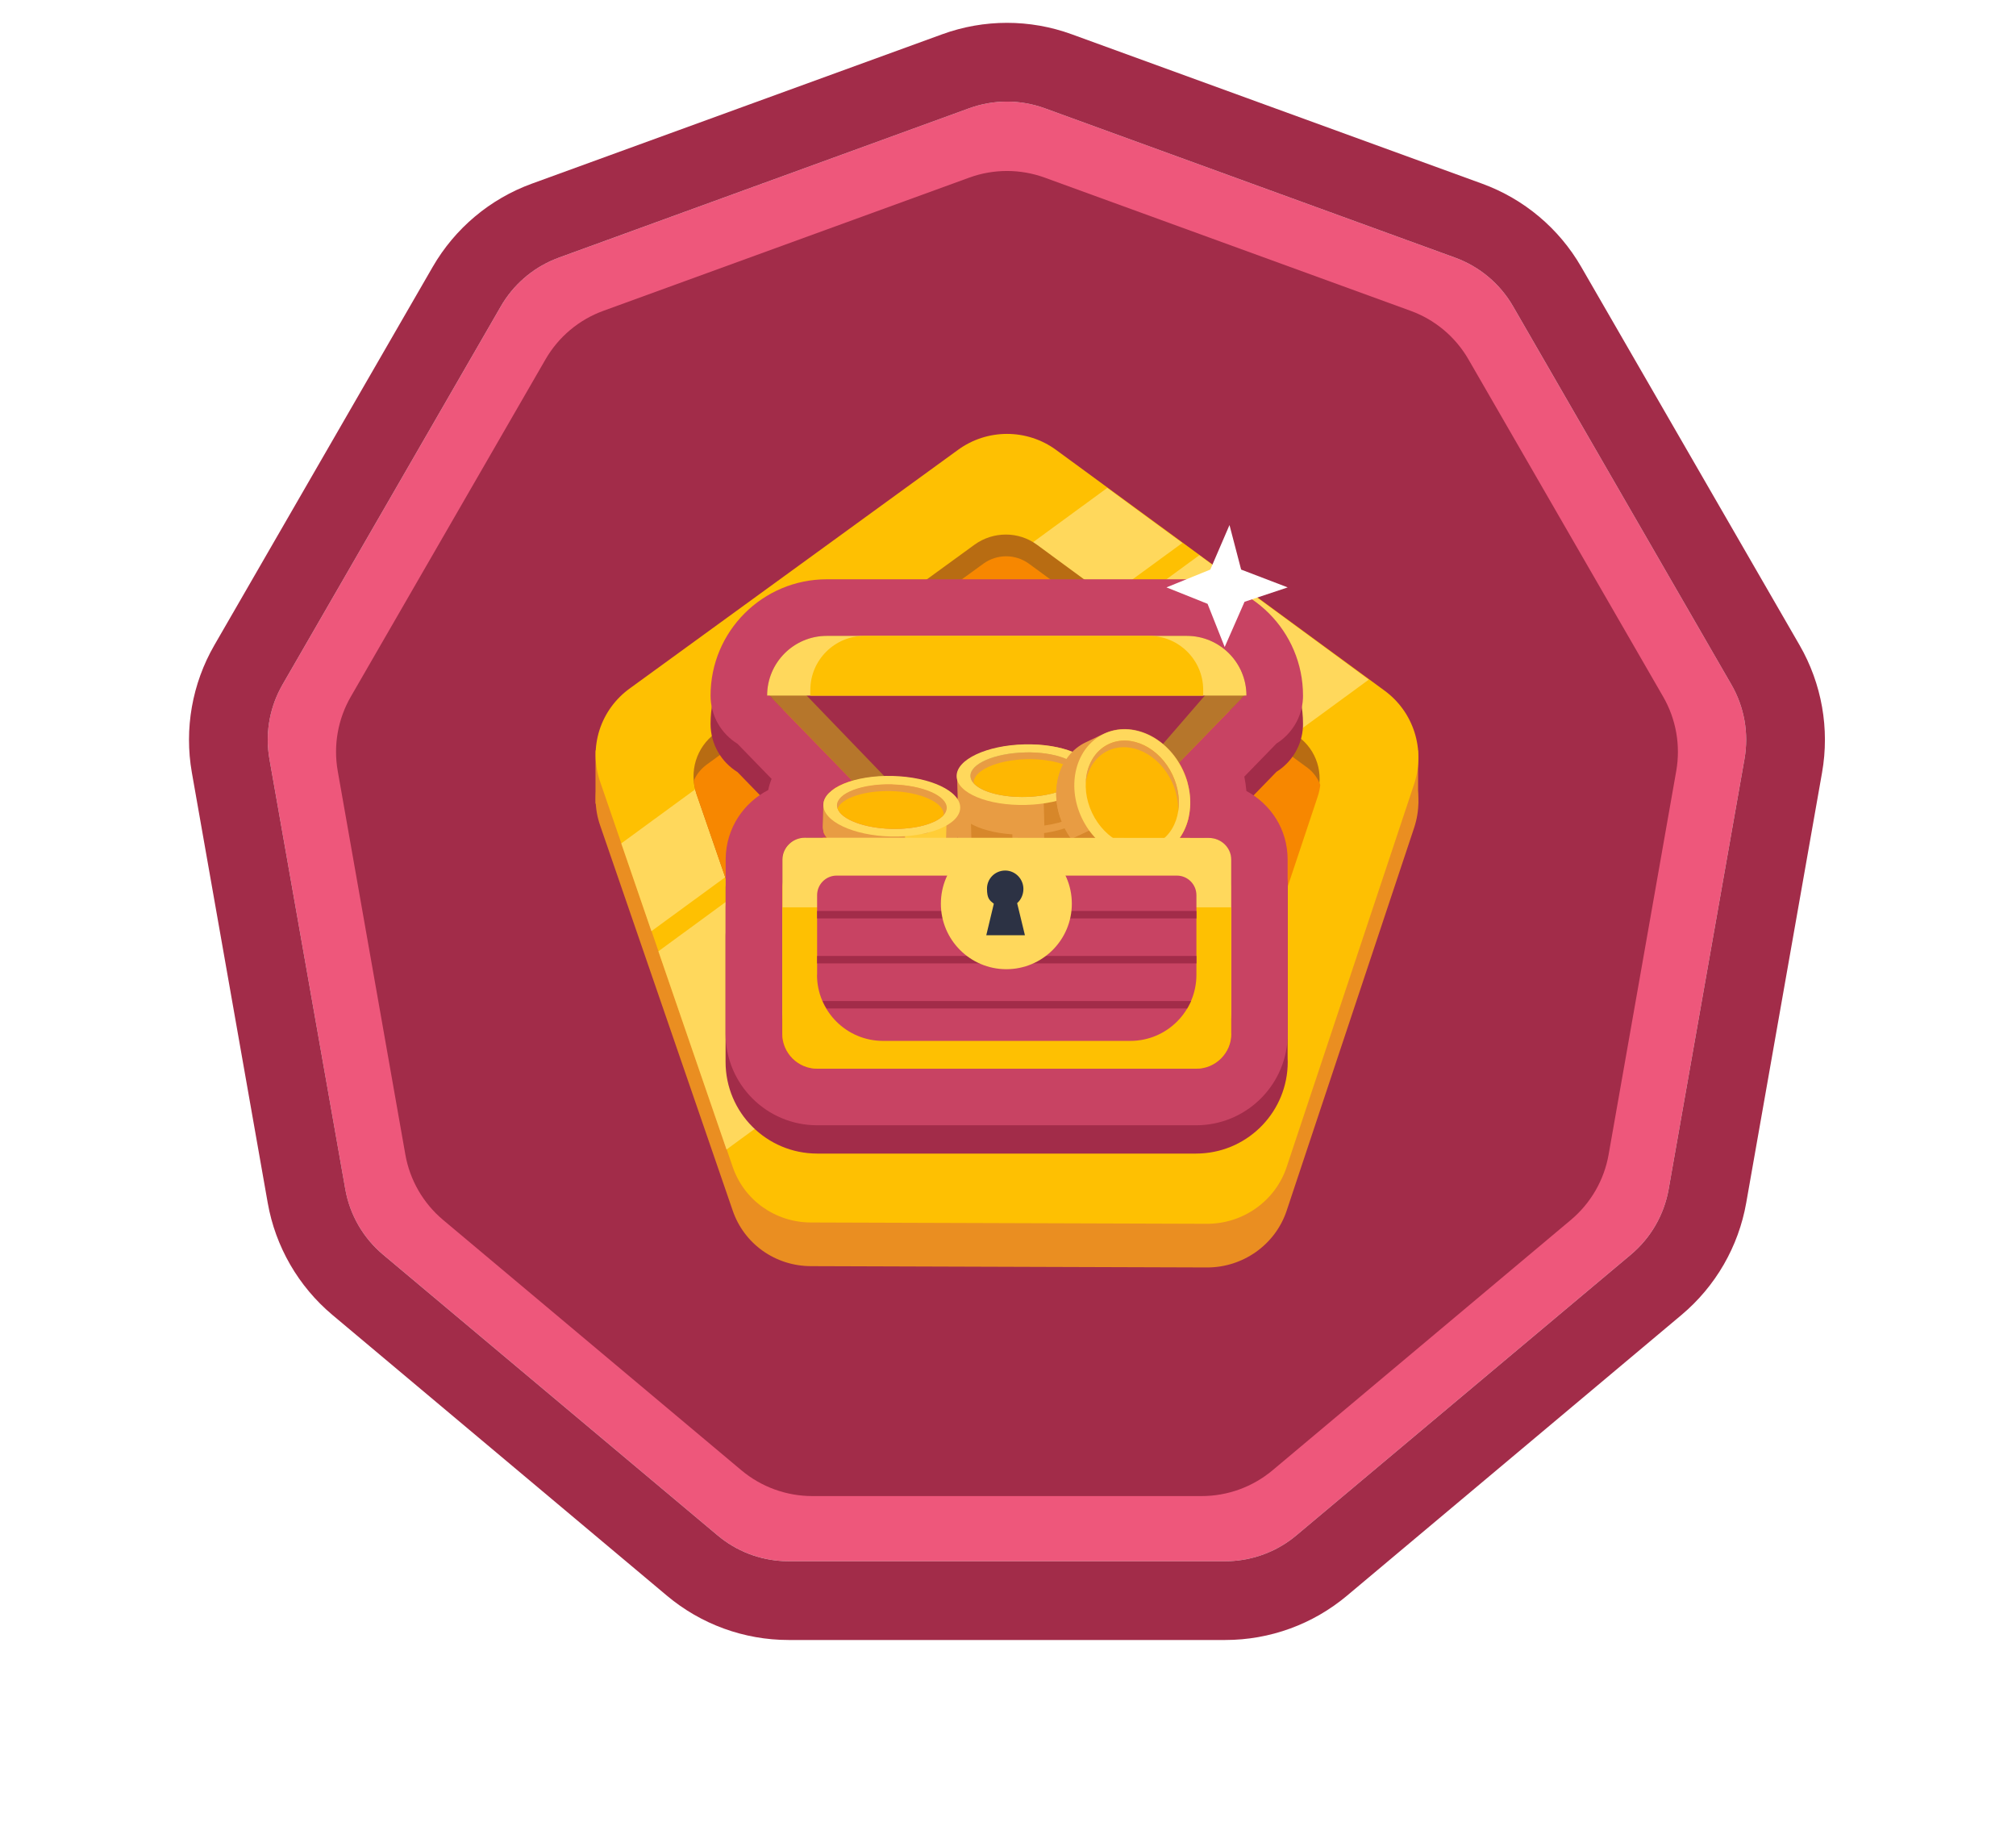 <?xml version="1.0" encoding="utf-8"?>
<svg xmlns="http://www.w3.org/2000/svg" fill="none" height="117" viewBox="0 0 128 117" width="128">
<g filter="url(#filter0_d_256_28593)">
<path d="M61.538 6.872C63.086 6.309 64.783 6.309 66.331 6.872L92.391 16.358C93.94 16.921 95.24 18.012 96.063 19.439L109.93 43.456C110.754 44.883 111.048 46.554 110.762 48.177L105.946 75.488C105.66 77.111 104.812 78.58 103.55 79.639L82.305 97.466C81.043 98.525 79.448 99.105 77.801 99.105H50.068C48.42 99.105 46.826 98.525 45.564 97.466L24.319 79.639C23.057 78.58 22.208 77.111 21.922 75.488L17.106 48.177C16.82 46.554 17.115 44.883 17.939 43.456L31.805 19.439C32.629 18.012 33.929 16.921 35.477 16.358L61.538 6.872Z" fill="#EE577B"/>
</g>
<g filter="url(#filter1_d_256_28593)">
<path d="M59.828 2.174C62.48 1.208 65.388 1.208 68.041 2.174L94.101 11.659C96.754 12.625 98.982 14.494 100.393 16.938L114.26 40.956C115.671 43.401 116.176 46.265 115.686 49.045L110.871 76.356C110.381 79.136 108.926 81.655 106.763 83.47L85.519 101.296C83.357 103.11 80.624 104.105 77.8 104.105H50.068C47.245 104.105 44.512 103.11 42.349 101.296L21.105 83.47C18.943 81.655 17.488 79.136 16.998 76.356L12.182 49.045C11.692 46.265 12.198 43.401 13.609 40.956L27.475 16.938C28.887 14.494 31.115 12.625 33.767 11.659L59.828 2.174ZM66.331 6.872C64.783 6.309 63.086 6.309 61.538 6.872L35.477 16.357L35.19 16.47C33.769 17.059 32.578 18.101 31.805 19.438L17.939 43.456L17.791 43.727C17.081 45.092 16.838 46.656 17.106 48.177L21.923 75.488C22.209 77.111 23.057 78.581 24.319 79.64L45.563 97.466C46.746 98.459 48.222 99.031 49.76 99.099L50.068 99.105H77.8L78.109 99.099C79.544 99.035 80.925 98.533 82.064 97.659L82.305 97.466L103.55 79.64C104.812 78.581 105.66 77.111 105.946 75.488L110.762 48.177C111.049 46.554 110.753 44.883 109.929 43.456L96.063 19.438C95.24 18.012 93.939 16.921 92.391 16.357L66.331 6.872Z" fill="#A22C49"/>
</g>
<path d="M61.539 11.276C63.087 10.712 64.784 10.712 66.332 11.276L89.563 19.731C91.111 20.294 92.411 21.385 93.235 22.812L105.595 44.222C106.419 45.648 106.714 47.32 106.428 48.942L102.135 73.288C101.849 74.91 101 76.38 99.738 77.439L80.8 93.33C79.538 94.389 77.944 94.969 76.296 94.969H51.575C49.927 94.969 48.332 94.389 47.07 93.33L28.132 77.439C26.87 76.38 26.022 74.91 25.736 73.288L21.443 48.942C21.157 47.32 21.451 45.648 22.275 44.222L34.636 22.812C35.46 21.385 36.76 20.294 38.308 19.731L61.539 11.276Z" fill="#A22C49"/>
<path d="M38.115 52.431L46.514 76.826C47.235 78.96 49.231 80.374 51.504 80.374L76.648 80.457C78.921 80.457 80.972 79.016 81.693 76.853L89.788 52.541C90.509 50.351 89.76 47.967 87.903 46.609L67.056 31.334C65.199 29.976 62.676 29.976 60.819 31.334L40.027 46.443C38.115 47.801 37.338 50.24 38.115 52.431Z" fill="#EA8E21"/>
<path d="M90.037 47.635H85.547V51.017H90.037V47.635Z" fill="#EA8E21"/>
<path d="M42.301 47.635H37.81V51.017H42.301V47.635Z" fill="#EA8E21"/>
<path d="M38.115 49.658L46.514 74.053C47.235 76.188 49.231 77.602 51.504 77.602L76.648 77.685C78.921 77.685 80.972 76.243 81.693 74.081L89.788 49.769C90.509 47.579 89.76 45.195 87.903 43.837L67.056 28.562C65.199 27.204 62.676 27.204 60.819 28.562L40.028 43.67C38.115 45.029 37.339 47.441 38.115 49.658Z" fill="#FEC002"/>
<path d="M41.358 59.111L75.068 34.467L70.3 30.974L39.445 53.539L41.358 59.111Z" fill="#FFE382" opacity="0.7"/>
<path d="M41.802 60.387L46.126 72.972L86.905 43.144L76.149 35.243L41.802 60.387Z" fill="#FFE382" opacity="0.7"/>
<path d="M50.922 69.812L44.214 50.379C43.742 48.965 44.214 47.441 45.406 46.553L61.872 34.578C63.064 33.718 64.672 33.718 65.836 34.578L82.414 46.748C83.606 47.607 84.077 49.132 83.606 50.518L77.175 69.812C76.703 71.198 75.428 72.113 73.959 72.113L54.027 72.03C52.641 72.057 51.393 71.143 50.922 69.812Z" fill="#B86C12"/>
<path d="M83.024 48.743L65.31 35.77C64.45 35.16 63.314 35.16 62.454 35.77L44.851 48.549C44.491 48.827 44.213 49.159 44.047 49.575C44.075 49.852 44.13 50.102 44.213 50.379L50.922 69.812C51.393 71.17 52.669 72.085 54.082 72.085L74.014 72.168C75.456 72.168 76.759 71.254 77.23 69.867L83.661 50.573C83.745 50.324 83.8 50.074 83.828 49.825C83.661 49.381 83.384 49.021 83.024 48.743Z" fill="#F78700"/>
<path d="M75.349 38.568C79.425 38.568 82.731 41.873 82.731 45.951L82.727 46.136C82.666 47.342 82.009 48.389 81.046 48.994L79.005 51.094C79.066 51.397 79.109 51.702 79.136 52.007C80.651 52.824 81.753 54.4 81.754 56.359V67.194C81.758 67.265 81.761 67.337 81.761 67.408C81.76 70.525 79.315 73.064 76.24 73.22L75.94 73.228H51.887C48.672 73.227 46.069 70.624 46.068 67.408V59.392C46.068 59.323 46.07 59.253 46.074 59.184V56.348L46.075 56.288C46.107 54.354 47.219 52.755 48.772 51.949C48.826 51.699 48.9 51.462 48.99 51.239L46.823 49.009C45.798 48.376 45.115 47.243 45.115 45.951C45.115 41.873 48.42 38.568 52.498 38.568V42.16C50.404 42.16 48.707 43.857 48.707 45.951H48.859L54.112 51.355C53.231 51.613 52.591 52.014 52.361 52.493C52.298 52.618 52.263 52.748 52.259 52.882L52.22 54.286C52.22 54.526 52.309 54.756 52.486 54.974H51.084C50.324 54.974 49.679 55.581 49.666 56.348V59.392H49.66V67.407C49.66 68.64 50.656 69.636 51.888 69.636H75.94C77.172 69.636 78.169 68.64 78.169 67.407H78.162V56.36C78.162 55.594 77.51 54.987 76.744 54.987L74.907 54.986C75.252 54.492 75.471 53.895 75.546 53.251C75.646 52.424 75.509 51.521 75.103 50.666C75.028 50.507 74.945 50.355 74.857 50.208L78.996 45.951H79.14C79.14 43.857 77.442 42.16 75.349 42.16V38.568ZM60.779 54.979H60.77C60.773 54.974 60.776 54.968 60.779 54.963V54.979ZM75.349 38.568V42.16H52.498V38.568H75.349Z" fill="#A22C49"/>
<path d="M75.349 36.772C79.425 36.772 82.731 40.077 82.731 44.155L82.727 44.34C82.666 45.546 82.009 46.593 81.046 47.198L79.005 49.298C79.066 49.601 79.109 49.906 79.136 50.211C80.651 51.028 81.753 52.605 81.754 54.563V65.398C81.758 65.469 81.761 65.541 81.761 65.612C81.76 68.729 79.315 71.268 76.24 71.424L75.94 71.432H51.887C48.672 71.431 46.069 68.828 46.068 65.612V57.596C46.068 57.527 46.07 57.457 46.074 57.389V54.552L46.075 54.492C46.107 52.558 47.219 50.96 48.772 50.153C48.826 49.904 48.9 49.666 48.99 49.443L46.823 47.213C45.798 46.58 45.115 45.448 45.115 44.155C45.115 40.077 48.42 36.772 52.498 36.772V40.364C50.404 40.364 48.707 42.061 48.707 44.155H48.859L54.112 49.559C53.231 49.817 52.591 50.218 52.361 50.698C52.298 50.822 52.263 50.952 52.259 51.086L52.22 52.49C52.22 52.731 52.309 52.96 52.486 53.178H51.084C50.324 53.178 49.679 53.785 49.666 54.552V57.596H49.66V65.612C49.66 66.844 50.656 67.84 51.888 67.84H75.94C77.172 67.84 78.169 66.844 78.169 65.612H78.162V54.564C78.162 53.798 77.51 53.192 76.744 53.192L74.907 53.19C75.252 52.696 75.471 52.099 75.546 51.455C75.646 50.629 75.509 49.725 75.103 48.87C75.028 48.711 74.945 48.559 74.857 48.412L78.996 44.155H79.14C79.14 42.061 77.442 40.364 75.349 40.364V36.772ZM60.779 53.183H60.77C60.773 53.178 60.776 53.172 60.779 53.167V53.183ZM75.349 36.772V40.364H52.498V36.772H75.349Z" fill="#C84363"/>
<path d="M72.525 50.812H55.329L48.819 44.114H79.036L72.525 50.812Z" fill="#B6762B"/>
<path d="M56.929 50.081L50.404 43.312L76.914 43.674L71.265 50.199L66.235 55.66L61.276 54.757L56.929 50.081Z" fill="#A22C49"/>
<path d="M52.497 40.364H75.348C77.442 40.364 79.139 42.061 79.139 44.155H48.706C48.706 42.061 50.404 40.364 52.497 40.364Z" fill="#FFD85C"/>
<path d="M54.879 40.364H72.957C74.85 40.364 76.394 41.901 76.394 43.8V44.162H51.449V43.8C51.449 41.908 52.987 40.364 54.886 40.364H54.879Z" fill="#FEC002"/>
<path d="M65.065 50.495C67.468 50.437 69.43 51.245 69.459 52.303L69.497 53.706C69.497 54.024 69.343 54.322 69.036 54.6C68.488 55.091 67.507 55.475 66.315 55.649C65.959 55.697 65.584 55.735 65.199 55.745C62.795 55.802 60.834 54.995 60.805 53.937L60.767 52.533C60.738 51.476 62.661 50.562 65.065 50.505V50.495Z" fill="#E89C43"/>
<path d="M61.682 55.053L61.643 53.582L62.922 54.082L64.268 54.255L64.307 55.726C64.307 55.726 63.461 55.688 62.701 55.467C61.941 55.246 61.691 55.063 61.691 55.063L61.682 55.053Z" fill="#E89C43"/>
<path d="M69.023 53.016C69.023 53.016 69.023 53.9 69.043 54.593C68.495 55.083 67.514 55.468 66.322 55.641C66.302 55.016 66.273 53.891 66.273 53.891L69.023 53.016Z" fill="#E89C43"/>
<path d="M65.142 54.54C67.541 54.481 69.466 53.573 69.44 52.511C69.414 51.449 67.448 50.636 65.048 50.695C62.648 50.754 60.724 51.662 60.75 52.724C60.776 53.785 62.742 54.598 65.142 54.54Z" fill="#E89C43"/>
<path d="M65.122 54.031C67.044 53.984 68.586 53.314 68.567 52.533C68.548 51.753 66.975 51.158 65.053 51.205C63.131 51.252 61.589 51.923 61.608 52.703C61.627 53.484 63.2 54.078 65.122 54.031Z" fill="#E89C43"/>
<path d="M65.074 50.997C66.997 50.949 68.574 51.545 68.593 52.324C68.593 52.401 68.584 52.468 68.555 52.535C68.314 53.218 66.882 53.776 65.142 53.824C63.603 53.862 62.295 53.497 61.815 52.949C61.699 52.814 61.632 52.66 61.622 52.506C61.603 51.728 63.142 51.054 65.065 51.007L65.074 50.997Z" fill="#E89C43"/>
<path d="M65.175 51.427C66.867 51.389 68.29 51.87 68.559 52.533C68.319 53.216 66.886 53.773 65.146 53.822C63.607 53.86 62.3 53.495 61.819 52.947C61.819 52.947 61.819 52.937 61.819 52.927C61.8 52.149 63.3 51.475 65.175 51.427Z" fill="#E89C43"/>
<path d="M66.958 52.505H66.641C66.67 52.659 66.622 52.774 66.477 52.851C66.333 52.928 66.093 52.966 65.756 52.976H65.622L65.554 52.543H65.641C65.862 52.543 65.958 52.495 65.939 52.428C65.939 52.399 65.91 52.38 65.872 52.361C65.833 52.351 65.785 52.341 65.747 52.341C65.66 52.341 65.583 52.37 65.497 52.418L64.891 52.764C64.641 52.909 64.372 52.986 64.074 52.995C63.92 52.995 63.785 52.986 63.67 52.947C63.564 52.909 63.487 52.861 63.429 52.793C63.381 52.736 63.352 52.668 63.362 52.601H63.102L63.189 52.418H63.429C63.506 52.293 63.622 52.207 63.795 52.149C63.958 52.091 64.16 52.063 64.41 52.053L64.362 52.389H64.228C64.17 52.389 64.122 52.399 64.083 52.418C64.045 52.438 64.026 52.457 64.026 52.486C64.026 52.514 64.026 52.543 64.054 52.553C64.083 52.572 64.122 52.572 64.17 52.572C64.237 52.572 64.353 52.534 64.497 52.457L65.064 52.159C65.141 52.12 65.228 52.082 65.343 52.053C65.449 52.024 65.574 52.005 65.708 52.005C65.91 52.005 66.083 52.024 66.227 52.082C66.381 52.139 66.487 52.216 66.554 52.322H66.852L66.949 52.495L66.958 52.505Z" fill="#E89C43"/>
<path d="M65.065 48.937C67.468 48.879 69.43 49.687 69.459 50.744L69.497 52.148C69.497 52.465 69.343 52.763 69.036 53.042C68.488 53.532 67.507 53.917 66.315 54.09C65.959 54.138 65.584 54.177 65.199 54.186C62.795 54.244 60.834 53.436 60.805 52.379L60.767 50.975C60.738 49.917 62.661 49.004 65.065 48.946V48.937Z" fill="#E89C43"/>
<path d="M61.682 53.495L61.643 52.024L62.922 52.562L64.268 52.687L64.307 54.197C64.307 54.197 63.278 54.168 62.634 53.976C61.989 53.783 61.682 53.485 61.682 53.485V53.495Z" fill="#D7872A"/>
<path d="M69.023 51.458C69.023 51.458 69.023 52.342 69.043 53.034C68.495 53.525 67.514 53.909 66.322 54.082C66.302 53.458 66.273 52.333 66.273 52.333L69.023 51.458Z" fill="#D7872A"/>
<path d="M65.142 52.981C67.541 52.923 69.466 52.014 69.44 50.953C69.414 49.891 67.448 49.078 65.048 49.136C62.648 49.195 60.724 50.103 60.75 51.165C60.776 52.227 62.742 53.04 65.142 52.981Z" fill="#E89C43"/>
<path d="M65.122 52.473C67.044 52.426 68.586 51.755 68.567 50.975C68.548 50.194 66.975 49.6 65.053 49.647C63.131 49.694 61.589 50.365 61.608 51.145C61.627 51.925 63.2 52.52 65.122 52.473Z" fill="#D5B459"/>
<path d="M65.074 49.438C66.997 49.39 68.574 49.987 68.593 50.765C68.593 50.842 68.584 50.91 68.555 50.977C68.314 51.66 66.882 52.217 65.142 52.265C63.603 52.304 62.295 51.938 61.815 51.39C61.699 51.256 61.632 51.102 61.622 50.948C61.603 50.169 63.142 49.496 65.065 49.448L65.074 49.438Z" fill="#BA9D50"/>
<path d="M65.175 49.869C66.867 49.831 68.29 50.312 68.559 50.975C68.319 51.658 66.886 52.215 65.146 52.264C63.607 52.302 62.3 51.937 61.819 51.389C61.819 51.389 61.819 51.379 61.819 51.369C61.8 50.59 63.3 49.917 65.175 49.869Z" fill="#D5B459"/>
<path d="M66.958 50.947H66.641C66.67 51.1 66.622 51.216 66.477 51.293C66.333 51.37 66.093 51.408 65.756 51.418H65.622L65.554 50.985H65.641C65.862 50.985 65.958 50.937 65.939 50.87C65.939 50.841 65.91 50.822 65.872 50.802C65.833 50.793 65.785 50.783 65.747 50.783C65.66 50.783 65.583 50.812 65.497 50.86L64.891 51.206C64.641 51.35 64.372 51.427 64.074 51.437C63.92 51.437 63.785 51.427 63.67 51.389C63.564 51.35 63.487 51.302 63.429 51.235C63.381 51.177 63.352 51.11 63.362 51.043H63.102L63.189 50.86H63.429C63.506 50.735 63.622 50.648 63.795 50.591C63.958 50.533 64.16 50.504 64.41 50.495L64.362 50.831H64.228C64.17 50.831 64.122 50.841 64.083 50.86C64.045 50.879 64.026 50.898 64.026 50.927C64.026 50.956 64.026 50.985 64.054 50.995C64.083 51.014 64.122 51.014 64.17 51.014C64.237 51.014 64.353 50.975 64.497 50.898L65.064 50.6C65.141 50.562 65.228 50.523 65.343 50.495C65.449 50.466 65.574 50.447 65.708 50.447C65.91 50.447 66.083 50.466 66.227 50.523C66.381 50.581 66.487 50.658 66.554 50.764H66.852L66.949 50.937L66.958 50.947Z" fill="#D5B061"/>
<path d="M65.066 47.259C67.47 47.202 69.431 48.009 69.46 49.067L69.499 50.471C69.499 50.788 69.345 51.086 69.037 51.365C68.489 51.855 67.508 52.24 66.316 52.413C65.96 52.461 65.585 52.499 65.201 52.509C62.797 52.567 60.836 51.759 60.807 50.702L60.768 49.298C60.739 48.24 62.663 47.327 65.066 47.269V47.259Z" fill="#E89C43"/>
<path d="M61.683 51.882L61.645 50.334C61.645 50.334 61.962 50.69 62.972 50.776C63.981 50.873 64.279 50.998 64.279 50.998L64.299 52.546C64.299 52.546 62.654 52.267 62.626 52.257C62.597 52.257 61.693 51.873 61.693 51.873L61.683 51.882Z" fill="#E89C43"/>
<path d="M69.011 49.781C69.011 49.781 69.011 50.665 69.03 51.357C68.482 51.848 67.501 52.232 66.309 52.405C66.29 51.781 66.261 50.656 66.261 50.656L69.011 49.781Z" fill="#D7872A"/>
<path d="M65.129 51.096C67.529 51.038 69.453 50.13 69.427 49.068C69.401 48.006 67.435 47.193 65.036 47.252C62.636 47.31 60.712 48.218 60.738 49.28C60.764 50.342 62.73 51.155 65.129 51.096Z" fill="#FFD85C"/>
<path d="M65.124 50.589C67.045 50.542 68.588 49.871 68.569 49.091C68.549 48.311 66.976 47.716 65.054 47.763C63.133 47.81 61.59 48.481 61.609 49.261C61.628 50.041 63.202 50.636 65.124 50.589Z" fill="#D5B459"/>
<path d="M65.076 47.762C66.999 47.714 68.576 48.31 68.595 49.089C68.595 49.166 68.585 49.233 68.556 49.3C68.316 49.983 66.883 50.541 65.143 50.589C63.605 50.627 62.297 50.262 61.816 49.714C61.701 49.579 61.634 49.425 61.624 49.271C61.605 48.492 63.143 47.819 65.066 47.771L65.076 47.762Z" fill="#E89C43"/>
<path d="M65.176 48.192C66.868 48.154 68.291 48.634 68.561 49.298C68.32 49.98 66.888 50.538 65.147 50.586C63.609 50.625 62.301 50.259 61.821 49.711C61.821 49.711 61.821 49.702 61.821 49.692C61.801 48.913 63.301 48.24 65.176 48.192Z" fill="#FEB702"/>
<path d="M75.102 48.87C76.102 50.976 75.468 53.37 73.698 54.207L72.545 54.755C72.054 54.985 71.525 55.072 70.997 55.033C70.285 54.985 69.564 54.697 68.949 54.226C68.631 53.985 68.343 53.697 68.083 53.361C68.064 53.341 68.054 53.322 68.045 53.303C68.035 53.283 68.026 53.274 68.006 53.255C67.824 53.005 67.67 52.745 67.535 52.457C66.535 50.351 67.17 47.957 68.939 47.12L70.093 46.572C71.862 45.736 74.112 46.764 75.102 48.87Z" fill="#E89C43"/>
<path d="M72.162 54.495C72.085 54.514 71.469 54.813 70.998 55.043C70.287 54.995 69.566 54.707 68.95 54.236C68.633 53.966 68.325 53.668 68.085 53.37C68.066 53.351 68.056 53.332 68.046 53.313C68.037 53.293 68.027 53.284 68.008 53.264L69.152 52.726C69.152 52.726 70.046 53.774 70.806 54.043C71.566 54.322 72.296 54.466 72.171 54.495H72.162Z" fill="#D7872A"/>
<path d="M67.481 48.556L68.715 47.942C68.715 47.942 68.476 48.57 68.418 49.272C68.351 49.983 68.494 51.423 68.494 51.423L67.35 51.961C67.35 51.961 66.999 51.173 67.071 50.144C67.142 49.115 67.481 48.556 67.481 48.556Z" fill="#E89C43"/>
<path d="M73.694 54.219C75.466 53.382 76.094 50.995 75.098 48.887C74.102 46.779 71.858 45.75 70.086 46.587C68.315 47.424 67.686 49.812 68.683 51.919C69.679 54.027 71.922 55.057 73.694 54.219Z" fill="#FFD85C"/>
<path d="M73.387 53.554C71.984 54.218 70.166 53.343 69.339 51.602C68.513 49.862 68.993 47.9 70.397 47.237C71.801 46.574 73.618 47.449 74.445 49.189C75.272 50.929 74.791 52.891 73.387 53.554Z" fill="#FEB702"/>
<path d="M74.799 51.519C74.828 50.904 74.694 50.24 74.395 49.606C73.569 47.865 71.761 46.99 70.347 47.654C69.569 48.019 69.069 48.788 68.934 49.692C68.973 48.606 69.492 47.654 70.396 47.231C71.799 46.567 73.617 47.442 74.444 49.182C74.809 49.961 74.924 50.779 74.799 51.509V51.519Z" fill="#E89C43"/>
<path d="M56.662 49.279C54.258 49.221 52.297 50.029 52.268 51.086L52.229 52.49C52.229 52.807 52.383 53.106 52.691 53.384C53.239 53.875 54.22 54.259 55.412 54.432C55.768 54.481 56.143 54.519 56.527 54.529C58.931 54.586 60.893 53.779 60.922 52.721L60.96 51.317C60.989 50.26 59.066 49.346 56.662 49.288V49.279Z" fill="#E89C43"/>
<path d="M60.053 53.831L60.091 52.36L58.812 52.899L57.466 53.024L57.428 54.533C57.428 54.533 58.457 54.504 59.101 54.312C59.745 54.12 60.053 53.822 60.053 53.822V53.831Z" fill="#FFCD37"/>
<path d="M52.726 51.806C52.726 51.806 52.726 52.691 52.706 53.383C53.255 53.873 54.235 54.258 55.428 54.431C55.447 53.806 55.476 52.681 55.476 52.681L52.726 51.806Z" fill="#E89C43"/>
<path d="M60.966 51.285C60.992 50.224 59.068 49.315 56.668 49.257C54.269 49.198 52.302 50.011 52.276 51.073C52.25 52.135 54.175 53.043 56.574 53.102C58.974 53.16 60.94 52.347 60.966 51.285Z" fill="#FFD85C"/>
<path d="M60.084 51.296C60.103 50.519 58.567 49.851 56.654 49.804C54.74 49.758 53.174 50.35 53.155 51.127C53.136 51.904 54.672 52.571 56.585 52.618C58.498 52.665 60.065 52.073 60.084 51.296Z" fill="#FFA04A"/>
<path d="M56.661 49.787C54.737 49.739 53.161 50.335 53.141 51.114C53.141 51.191 53.151 51.258 53.18 51.325C53.42 52.008 54.853 52.566 56.593 52.614C58.132 52.652 59.439 52.287 59.92 51.739C60.035 51.604 60.103 51.45 60.112 51.297C60.132 50.518 58.593 49.845 56.67 49.797L56.661 49.787Z" fill="#E89C43"/>
<path d="M56.561 50.218C54.869 50.179 53.446 50.66 53.176 51.324C53.417 52.006 54.849 52.564 56.59 52.612C58.128 52.651 59.436 52.285 59.917 51.737C59.917 51.737 59.917 51.727 59.917 51.718C59.936 50.939 58.436 50.266 56.561 50.218Z" fill="#FEB702"/>
<path d="M49.677 64.189V54.596C49.677 54.584 49.677 54.571 49.677 54.551C49.69 53.785 50.335 53.178 51.095 53.178L76.755 53.191C77.522 53.191 78.173 53.798 78.173 54.564V54.577V64.189C78.173 66.2 76.538 67.835 74.526 67.835H53.317C51.306 67.835 49.671 66.2 49.671 64.189H49.677Z" fill="#FFD85C"/>
<path d="M78.173 65.611V57.596H49.671V65.611C49.671 66.844 50.667 67.84 51.9 67.84H75.951C77.183 67.84 78.18 66.844 78.18 65.611H78.173Z" fill="#FEC002"/>
<path d="M51.88 61.879V56.827C51.88 56.138 52.435 55.582 53.125 55.582H74.718C75.407 55.582 75.963 56.138 75.963 56.827V61.879C75.963 64.197 74.085 66.075 71.767 66.075H56.069C53.751 66.075 51.873 64.197 51.873 61.879H51.88Z" fill="#C84363"/>
<path d="M52.474 64.017H75.376C75.465 63.864 75.548 63.705 75.625 63.545H52.231C52.301 63.711 52.385 63.864 52.48 64.017H52.474Z" fill="#A22C49"/>
<path d="M64.582 57.33C64.825 57.119 64.978 56.781 64.978 56.43C64.978 55.791 64.46 55.261 63.822 55.261C63.183 55.261 62.666 55.772 62.666 56.41C62.666 57.049 62.838 57.158 63.1 57.368L62.621 59.367H65.074L64.582 57.337V57.33Z" fill="#634944"/>
<path d="M75.964 60.684H51.88V61.156H75.964V60.684Z" fill="#A22C49"/>
<path d="M75.964 57.827H51.88V58.3H75.964V57.827Z" fill="#A22C49"/>
<path d="M63.895 61.524C66.192 61.524 68.053 59.662 68.053 57.366C68.053 55.07 66.192 53.209 63.895 53.209C61.599 53.209 59.738 55.07 59.738 57.366C59.738 59.662 61.599 61.524 63.895 61.524Z" fill="#FFD85C"/>
<path d="M64.582 57.33C64.825 57.119 64.978 56.781 64.978 56.43C64.978 55.791 64.46 55.261 63.822 55.261C63.183 55.261 62.666 55.772 62.666 56.41C62.666 57.049 62.838 57.158 63.1 57.368L62.621 59.367H65.074L64.582 57.337V57.33Z" fill="#2C3244"/>
<path d="M77.758 41.071L76.671 38.331L74.061 37.287L76.845 36.156L78.063 33.329L78.802 36.156L81.759 37.287L79.019 38.2L77.758 41.071Z" fill="white"/>
<defs>
<filter color-interpolation-filters="sRGB" filterUnits="userSpaceOnUse" height="116.656" id="filter0_d_256_28593" width="117.869" x="5" y="-5.55">
<feFlood flood-opacity="0" result="BackgroundImageFix"/>
<feColorMatrix in="SourceAlpha" result="hardAlpha" type="matrix" values="0 0 0 0 0 0 0 0 0 0 0 0 0 0 0 0 0 0 127 0"/>
<feOffset/>
<feGaussianBlur stdDeviation="6"/>
<feComposite in2="hardAlpha" operator="out"/>
<feColorMatrix type="matrix" values="0 0 0 0 0 0 0 0 0 0 0 0 0 0 0 0 0 0 0.25 0"/>
<feBlend in2="BackgroundImageFix" mode="normal" result="effect1_dropShadow_256_28593"/>
<feBlend in="SourceGraphic" in2="effect1_dropShadow_256_28593" mode="normal" result="shape"/>
</filter>
<filter color-interpolation-filters="sRGB" filterUnits="userSpaceOnUse" height="126.656" id="filter1_d_256_28593" width="127.869" x="0" y="-10.55">
<feFlood flood-opacity="0" result="BackgroundImageFix"/>
<feColorMatrix in="SourceAlpha" result="hardAlpha" type="matrix" values="0 0 0 0 0 0 0 0 0 0 0 0 0 0 0 0 0 0 127 0"/>
<feOffset/>
<feGaussianBlur stdDeviation="6"/>
<feComposite in2="hardAlpha" operator="out"/>
<feColorMatrix type="matrix" values="0 0 0 0 0 0 0 0 0 0 0 0 0 0 0 0 0 0 0.25 0"/>
<feBlend in2="BackgroundImageFix" mode="normal" result="effect1_dropShadow_256_28593"/>
<feBlend in="SourceGraphic" in2="effect1_dropShadow_256_28593" mode="normal" result="shape"/>
</filter>
</defs>
</svg>